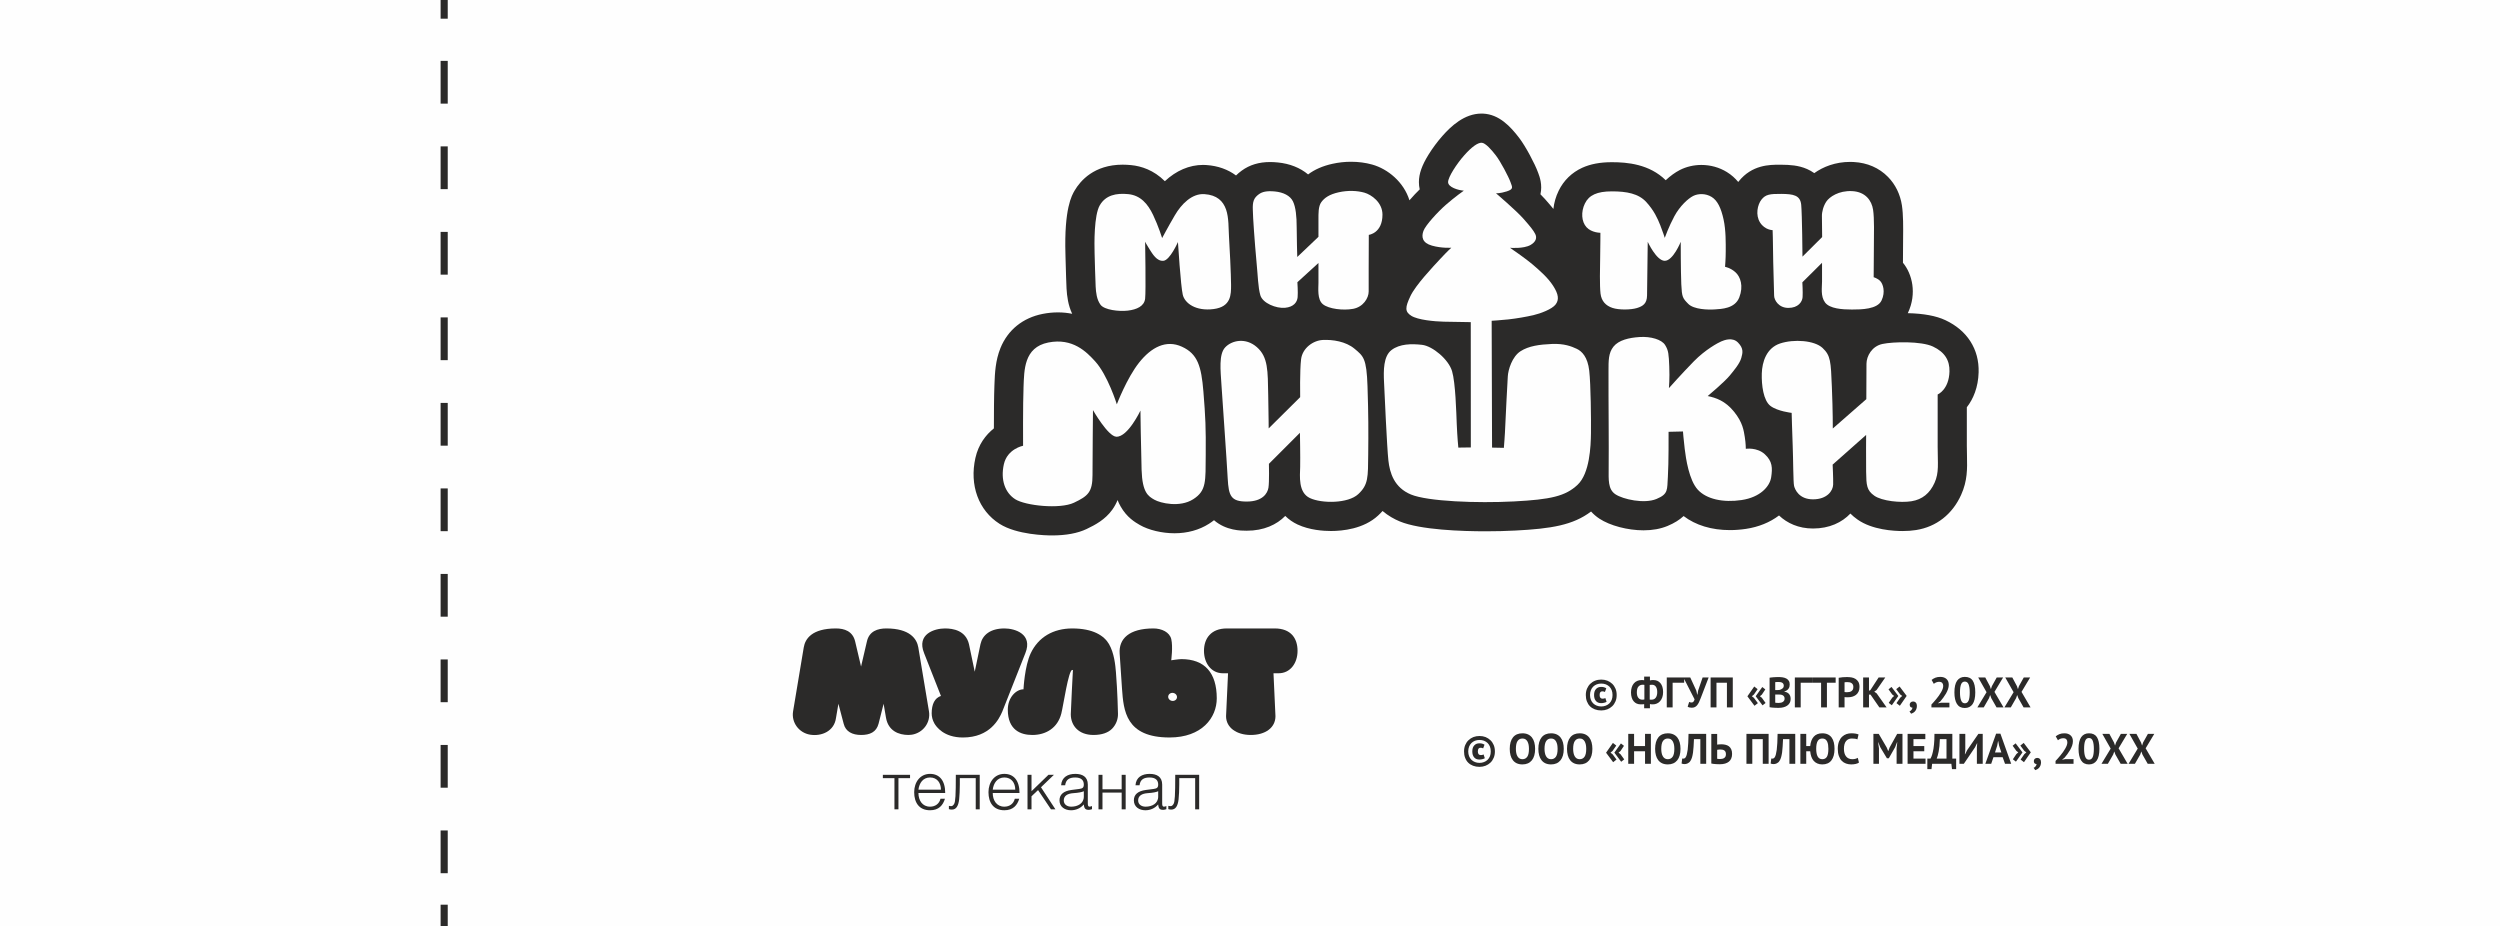 <?xml version="1.0" encoding="UTF-8"?> <!-- Creator: CorelDRAW 2020 (64-Bit) --> <svg xmlns="http://www.w3.org/2000/svg" xmlns:xlink="http://www.w3.org/1999/xlink" xmlns:xodm="http://www.corel.com/coreldraw/odm/2003" xml:space="preserve" width="1463px" height="542px" style="shape-rendering:geometricPrecision; text-rendering:geometricPrecision; image-rendering:optimizeQuality; fill-rule:evenodd; clip-rule:evenodd" viewBox="0 0 1463 541.85"> <defs> <style type="text/css"> <![CDATA[ .str0 {stroke:#2B2A29;stroke-width:4.17;stroke-miterlimit:10} .str1 {stroke:#2B2A29;stroke-width:4.17;stroke-miterlimit:10;stroke-dasharray:25.02 25.02} .fil1 {fill:none;fill-rule:nonzero} .fil0 {fill:#FEFEFE;fill-rule:nonzero} .fil2 {fill:#2B2A29;fill-rule:nonzero} ]]> </style> </defs> <g id="Слой_x0020_1">  <polygon class="fil0" points="0,541.85 1465.07,541.85 1465.07,-1.64 0,-1.64 "></polygon> <line class="fil1 str0" x1="259.93" y1="-1.64" x2="259.93" y2="10.86"></line> <line class="fil1 str1" x1="259.93" y1="35.55" x2="259.93" y2="517"></line> <line class="fil1 str0" x1="259.93" y1="529.35" x2="259.93" y2="541.85"></line> <path class="fil2" d="M857.39 443.38c0.42,1.13 1.02,2.08 1.8,2.85 0.78,0.78 1.73,1.38 2.85,1.81 1.13,0.42 2.38,0.65 3.75,0.65 1.28,0 2.45,-0.23 3.55,-0.65 1.08,-0.43 2.03,-1.03 2.85,-1.81 0.83,-0.77 1.45,-1.72 1.93,-2.85 0.47,-1.1 0.7,-2.35 0.7,-3.72 0,-1.38 -0.23,-2.63 -0.7,-3.75 -0.48,-1.11 -1.1,-2.06 -1.93,-2.83 -0.82,-0.78 -1.77,-1.4 -2.85,-1.83 -1.1,-0.42 -2.27,-0.62 -3.55,-0.62 -1.27,0 -2.45,0.2 -3.55,0.62 -1.1,0.43 -2.05,1.05 -2.85,1.83 -0.83,0.77 -1.45,1.72 -1.93,2.83 -0.47,1.12 -0.7,2.37 -0.7,3.75 0,1.37 0.2,2.62 0.63,3.72zm2.32 -6.52c0.33,-0.83 0.78,-1.55 1.38,-2.13 0.58,-0.57 1.28,-1 2.08,-1.33 0.8,-0.3 1.67,-0.45 2.62,-0.45 0.95,0 1.83,0.15 2.65,0.45 0.8,0.33 1.5,0.76 2.1,1.33 0.58,0.58 1.05,1.3 1.38,2.13 0.32,0.82 0.47,1.77 0.47,2.8 0,1.02 -0.15,1.97 -0.47,2.8 -0.33,0.82 -0.8,1.52 -1.38,2.1 -0.6,0.57 -1.3,1.02 -2.1,1.32 -0.82,0.33 -1.7,0.48 -2.65,0.48 -0.95,0 -1.82,-0.15 -2.62,-0.48 -0.8,-0.3 -1.5,-0.75 -2.08,-1.32 -0.6,-0.58 -1.05,-1.28 -1.38,-2.1 -0.32,-0.83 -0.5,-1.78 -0.5,-2.8 0,-1.03 0.18,-1.98 0.5,-2.8zm8.48 4.57c-0.25,0.13 -0.5,0.23 -0.75,0.28 -0.25,0.07 -0.52,0.1 -0.85,0.1 -1.17,0 -1.75,-0.73 -1.75,-2.15 0,-0.8 0.15,-1.35 0.43,-1.68 0.27,-0.32 0.67,-0.47 1.15,-0.47 0.22,0 0.47,0.02 0.72,0.07 0.23,0.05 0.5,0.15 0.8,0.3l0.8 -2.17c-0.42,-0.25 -0.87,-0.45 -1.35,-0.6 -0.47,-0.13 -1.02,-0.2 -1.65,-0.2 -1.25,0 -2.25,0.4 -3,1.22 -0.77,0.83 -1.15,2 -1.15,3.53 0,1.47 0.35,2.62 1.08,3.47 0.7,0.85 1.72,1.28 3.07,1.28 0.63,0 1.23,-0.08 1.8,-0.23 0.55,-0.12 1,-0.32 1.38,-0.55l-0.73 -2.2zm15.76 0.45c0.3,1.13 0.75,2.08 1.37,2.88 0.6,0.8 1.38,1.42 2.3,1.85 0.93,0.42 2.03,0.65 3.31,0.65 2.37,0 4.2,-0.8 5.5,-2.38 1.27,-1.57 1.92,-3.8 1.92,-6.72 0,-1.38 -0.15,-2.6 -0.45,-3.73 -0.3,-1.13 -0.75,-2.08 -1.37,-2.88 -0.63,-0.8 -1.4,-1.42 -2.33,-1.85 -0.92,-0.42 -2.02,-0.65 -3.27,-0.65 -2.38,0 -4.23,0.78 -5.51,2.35 -1.27,1.58 -1.92,3.83 -1.92,6.76 0,1.37 0.15,2.6 0.45,3.72zm4.15 -8.33c0.68,-0.97 1.6,-1.45 2.83,-1.45 0.7,0 1.3,0.15 1.77,0.45 0.48,0.33 0.88,0.75 1.18,1.3 0.3,0.56 0.52,1.21 0.67,1.93 0.13,0.73 0.2,1.53 0.2,2.38 0,2.12 -0.32,3.67 -1,4.62 -0.67,0.95 -1.6,1.43 -2.82,1.43 -0.68,0 -1.25,-0.15 -1.73,-0.45 -0.48,-0.3 -0.88,-0.73 -1.18,-1.25 -0.32,-0.53 -0.55,-1.18 -0.7,-1.93 -0.15,-0.72 -0.22,-1.55 -0.22,-2.42 0,-2.08 0.32,-3.63 1,-4.61zm12.6 8.33c0.3,1.13 0.75,2.08 1.38,2.88 0.6,0.8 1.38,1.42 2.3,1.85 0.93,0.42 2.03,0.65 3.3,0.65 2.38,0 4.2,-0.8 5.5,-2.38 1.28,-1.57 1.93,-3.8 1.93,-6.72 0,-1.38 -0.15,-2.6 -0.45,-3.73 -0.3,-1.13 -0.75,-2.08 -1.38,-2.88 -0.62,-0.8 -1.4,-1.42 -2.32,-1.85 -0.93,-0.42 -2.03,-0.65 -3.28,-0.65 -2.37,0 -4.22,0.78 -5.5,2.35 -1.28,1.58 -1.93,3.83 -1.93,6.76 0,1.37 0.15,2.6 0.45,3.72zm4.16 -8.33c0.67,-0.97 1.6,-1.45 2.82,-1.45 0.7,0 1.3,0.15 1.78,0.45 0.47,0.33 0.87,0.75 1.17,1.3 0.3,0.56 0.53,1.21 0.68,1.93 0.12,0.73 0.2,1.53 0.2,2.38 0,2.12 -0.33,3.67 -1,4.62 -0.68,0.95 -1.6,1.43 -2.83,1.43 -0.67,0 -1.25,-0.15 -1.72,-0.45 -0.48,-0.3 -0.88,-0.73 -1.18,-1.25 -0.33,-0.53 -0.55,-1.18 -0.7,-1.93 -0.15,-0.72 -0.23,-1.55 -0.23,-2.42 0,-2.08 0.33,-3.63 1.01,-4.61zm12.6 8.33c0.3,1.13 0.75,2.08 1.38,2.88 0.6,0.8 1.37,1.42 2.3,1.85 0.92,0.42 2.02,0.65 3.3,0.65 2.37,0 4.2,-0.8 5.5,-2.38 1.27,-1.57 1.92,-3.8 1.92,-6.72 0,-1.38 -0.15,-2.6 -0.45,-3.73 -0.3,-1.13 -0.75,-2.08 -1.37,-2.88 -0.63,-0.8 -1.4,-1.42 -2.33,-1.85 -0.92,-0.42 -2.02,-0.65 -3.27,-0.65 -2.38,0 -4.23,0.78 -5.5,2.35 -1.28,1.58 -1.93,3.83 -1.93,6.76 0,1.37 0.15,2.6 0.45,3.72zm4.15 -8.33c0.68,-0.97 1.6,-1.45 2.83,-1.45 0.7,0 1.3,0.15 1.77,0.45 0.48,0.33 0.88,0.75 1.18,1.3 0.3,0.56 0.52,1.21 0.67,1.93 0.13,0.73 0.2,1.53 0.2,2.38 0,2.12 -0.32,3.67 -1,4.62 -0.67,0.95 -1.6,1.43 -2.82,1.43 -0.68,0 -1.25,-0.15 -1.73,-0.45 -0.47,-0.3 -0.87,-0.73 -1.17,-1.25 -0.33,-0.53 -0.55,-1.18 -0.7,-1.93 -0.15,-0.72 -0.23,-1.55 -0.23,-2.42 0,-2.08 0.33,-3.63 1,-4.61zm27.11 12.16l1.78 -1.4 -2.18 -3.03 -1.15 -0.9 1.15 -0.95 2.03 -3.05 -1.78 -1.4 -3.85 5.38 4 5.35zm-4.7 0.25l1.98 -1.55 -2.33 -3.1 -1.2 -0.93 1.2 -1 2.18 -3.15 -1.98 -1.55 -4 5.73 4.15 5.55zm18.66 0.95l3.42 0 0 -17.51 -3.42 0 0 7.13 -6.41 0 0 -7.13 -3.42 0 0 17.51 3.42 0 0 -7.33 6.41 0 0 7.33zm6.35 -5.03c0.3,1.13 0.75,2.08 1.37,2.88 0.6,0.8 1.38,1.42 2.3,1.85 0.93,0.42 2.03,0.65 3.31,0.65 2.37,0 4.2,-0.8 5.5,-2.38 1.27,-1.57 1.92,-3.8 1.92,-6.72 0,-1.38 -0.15,-2.6 -0.45,-3.73 -0.3,-1.13 -0.75,-2.08 -1.37,-2.88 -0.63,-0.8 -1.4,-1.42 -2.33,-1.85 -0.92,-0.42 -2.02,-0.65 -3.27,-0.65 -2.38,0 -4.23,0.78 -5.51,2.35 -1.27,1.58 -1.92,3.83 -1.92,6.76 0,1.37 0.15,2.6 0.45,3.72zm4.15 -8.33c0.68,-0.97 1.6,-1.45 2.83,-1.45 0.7,0 1.3,0.15 1.77,0.45 0.48,0.33 0.88,0.75 1.18,1.3 0.3,0.56 0.52,1.21 0.67,1.93 0.13,0.73 0.2,1.53 0.2,2.38 0,2.12 -0.32,3.67 -1,4.62 -0.67,0.95 -1.6,1.43 -2.82,1.43 -0.68,0 -1.25,-0.15 -1.73,-0.45 -0.48,-0.3 -0.87,-0.73 -1.17,-1.25 -0.33,-0.53 -0.56,-1.18 -0.71,-1.93 -0.15,-0.72 -0.22,-1.55 -0.22,-2.42 0,-2.08 0.32,-3.63 1,-4.61zm21.86 13.36l3.42 0 0 -17.51 -10.33 0c-0.02,2.03 -0.1,3.81 -0.17,5.33 -0.08,1.53 -0.2,2.85 -0.32,3.95 -0.15,1.1 -0.33,2 -0.51,2.7 -0.17,0.73 -0.4,1.25 -0.65,1.63 -0.17,0.32 -0.4,0.55 -0.65,0.67 -0.27,0.13 -0.52,0.2 -0.8,0.2 -0.1,0 -0.2,0 -0.3,-0.02 -0.1,-0.03 -0.2,-0.05 -0.3,-0.08l-0.37 2.95c0.25,0.13 0.5,0.2 0.77,0.26 0.25,0.07 0.58,0.09 0.95,0.09 0.28,0 0.55,-0.02 0.88,-0.09 0.3,-0.06 0.6,-0.16 0.92,-0.31 0.33,-0.15 0.63,-0.35 0.93,-0.6 0.27,-0.25 0.55,-0.57 0.78,-0.95 0.37,-0.57 0.67,-1.27 0.9,-2.07 0.22,-0.8 0.42,-1.73 0.57,-2.78 0.13,-1.02 0.25,-2.2 0.33,-3.5 0.07,-1.3 0.15,-2.75 0.22,-4.33l3.73 0 0 14.46zm6.42 -0.18c0.41,0.1 0.86,0.18 1.33,0.23 0.48,0.05 0.93,0.1 1.4,0.12 0.48,0.03 0.9,0.06 1.3,0.06 0.38,0.02 0.7,0.02 0.93,0.02 2.32,0 4.1,-0.5 5.35,-1.53 1.22,-1.02 1.85,-2.52 1.85,-4.52 0,-1.13 -0.18,-2.05 -0.53,-2.78 -0.35,-0.72 -0.82,-1.3 -1.4,-1.72 -0.6,-0.43 -1.27,-0.7 -2.05,-0.88 -0.77,-0.17 -1.55,-0.25 -2.37,-0.25 -0.2,0 -0.43,0 -0.65,0.03 -0.23,0.02 -0.45,0.02 -0.68,0.05 -0.22,0.02 -0.45,0.02 -0.62,0.05 -0.2,0.02 -0.35,0.05 -0.43,0.07l0 -6.28 -3.43 0 0 17.33zm4.18 -2.67c-0.32,-0.03 -0.57,-0.05 -0.75,-0.1l0 -5.23c0.08,-0.02 0.18,-0.05 0.33,-0.07 0.12,-0.03 0.27,-0.03 0.45,-0.05 0.17,-0.03 0.32,-0.03 0.5,-0.05 0.17,-0.03 0.3,-0.03 0.42,-0.03 0.45,0 0.88,0.03 1.3,0.1 0.43,0.08 0.78,0.2 1.1,0.4 0.3,0.2 0.55,0.48 0.75,0.83 0.18,0.37 0.28,0.82 0.28,1.4 0,0.52 -0.08,0.97 -0.25,1.35 -0.18,0.37 -0.43,0.65 -0.75,0.87 -0.33,0.23 -0.68,0.4 -1.1,0.48 -0.43,0.1 -0.85,0.15 -1.33,0.15 -0.32,0 -0.65,-0.03 -0.95,-0.05zm25.94 2.85l3.42 0 0 -17.51 -12.98 0 0 17.51 3.43 0 0 -14.46 6.13 0 0 14.46zm15.58 0l3.42 0 0 -17.51 -10.33 0c-0.02,2.03 -0.1,3.81 -0.17,5.33 -0.08,1.53 -0.2,2.85 -0.33,3.95 -0.15,1.1 -0.32,2 -0.5,2.7 -0.17,0.73 -0.4,1.25 -0.65,1.63 -0.17,0.32 -0.4,0.55 -0.65,0.67 -0.27,0.13 -0.52,0.2 -0.8,0.2 -0.1,0 -0.2,0 -0.3,-0.02 -0.1,-0.03 -0.2,-0.05 -0.3,-0.08l-0.37 2.95c0.25,0.13 0.5,0.2 0.77,0.26 0.25,0.07 0.58,0.09 0.95,0.09 0.28,0 0.55,-0.02 0.88,-0.09 0.3,-0.06 0.6,-0.16 0.92,-0.31 0.33,-0.15 0.63,-0.35 0.93,-0.6 0.27,-0.25 0.55,-0.57 0.77,-0.95 0.38,-0.57 0.68,-1.27 0.9,-2.07 0.23,-0.8 0.43,-1.73 0.58,-2.78 0.12,-1.02 0.25,-2.2 0.32,-3.5 0.08,-1.3 0.16,-2.75 0.23,-4.33l3.73 0 0 14.46zm9.85 -17.51l-3.43 0 0 17.51 3.43 0 0 -7.33 2.32 0c0.11,1.15 0.33,2.2 0.66,3.15 0.32,0.95 0.8,1.75 1.37,2.43 0.58,0.67 1.3,1.17 2.15,1.55 0.83,0.37 1.8,0.55 2.9,0.55 2.38,0 4.15,-0.8 5.35,-2.38 1.2,-1.57 1.8,-3.8 1.8,-6.72 0,-1.38 -0.12,-2.6 -0.39,-3.73 -0.28,-1.13 -0.71,-2.08 -1.28,-2.88 -0.58,-0.8 -1.33,-1.42 -2.23,-1.85 -0.9,-0.42 -1.97,-0.65 -3.25,-0.65 -2.12,0 -3.8,0.65 -4.97,1.95 -1.18,1.3 -1.88,3.16 -2.11,5.53l-2.32 0 0 -7.13zm6.73 4.15c0.57,-0.97 1.47,-1.45 2.67,-1.45 0.7,0 1.28,0.15 1.75,0.45 0.45,0.33 0.8,0.75 1.08,1.3 0.27,0.56 0.45,1.21 0.57,1.93 0.1,0.73 0.15,1.53 0.15,2.38 0,2.12 -0.27,3.67 -0.85,4.62 -0.57,0.95 -1.47,1.43 -2.7,1.43 -0.67,0 -1.22,-0.15 -1.67,-0.45 -0.48,-0.3 -0.83,-0.73 -1.1,-1.25 -0.28,-0.53 -0.48,-1.18 -0.6,-1.93 -0.13,-0.72 -0.2,-1.55 -0.2,-2.42 0,-2.08 0.3,-3.63 0.9,-4.61zm23.43 9.86c-0.37,0.22 -0.82,0.42 -1.35,0.57 -0.53,0.15 -1.15,0.23 -1.9,0.23 -0.8,0 -1.5,-0.15 -2.1,-0.45 -0.63,-0.28 -1.13,-0.7 -1.53,-1.23 -0.42,-0.52 -0.72,-1.15 -0.92,-1.9 -0.2,-0.75 -0.3,-1.55 -0.3,-2.47 0,-2.05 0.42,-3.58 1.27,-4.58 0.83,-0.98 1.95,-1.48 3.33,-1.48 0.75,0 1.4,0.05 1.93,0.13 0.52,0.07 0.97,0.22 1.35,0.4l0.67 -2.9c-0.45,-0.18 -1.02,-0.35 -1.7,-0.48 -0.7,-0.12 -1.55,-0.2 -2.55,-0.2 -0.93,0 -1.88,0.15 -2.8,0.45 -0.93,0.33 -1.78,0.83 -2.53,1.53 -0.77,0.72 -1.37,1.65 -1.85,2.8 -0.47,1.18 -0.72,2.6 -0.72,4.33 0,1.65 0.22,3.05 0.65,4.2 0.42,1.17 0.97,2.1 1.7,2.82 0.72,0.73 1.55,1.25 2.5,1.58 0.92,0.32 1.92,0.5 2.97,0.5 0.88,0 1.73,-0.08 2.56,-0.25 0.82,-0.18 1.5,-0.43 2.02,-0.83l-0.7 -2.77zm22.73 3.5l3.43 0 0 -17.51 -3.1 0 -4.43 7.96 -0.75 2.05 -0.1 0 -0.82 -2 -4.68 -8.01 -3.13 0 0 17.51 3.25 0 0 -9.1 -0.5 -3.46 0.13 0 1.1 2.78 3.93 6.55 1.1 0 3.72 -6.52 1.08 -2.81 0.15 0 -0.38 3.48 0 9.08zm6.43 0l10.5 0 0 -3.05 -7.07 0 0 -4.28 6.32 0 0 -3.05 -6.32 0 0 -4.08 6.95 0 0 -3.05 -10.38 0 0 17.51zm28.41 -3.05l-2.23 0 0 -14.46 -10.47 0c0.02,2.38 -0.08,4.45 -0.26,6.18 -0.17,1.75 -0.4,3.2 -0.67,4.35 -0.28,1.18 -0.53,2.08 -0.8,2.7 -0.28,0.63 -0.45,1.05 -0.58,1.23l-1.85 0 0 6.18 2.43 0 0.37 -3.13 11.26 0 0.37 3.13 2.43 0 0 -6.18zm-11.38 0c0.38,-0.85 0.78,-2.23 1.15,-4.13 0.38,-1.87 0.6,-4.3 0.7,-7.28l3.88 0 0 11.41 -5.73 0zm23.51 3.05l3.42 0 0 -17.51 -2.55 0 -6.52 9.46 -1.23 2.42 -0.15 0 0.25 -2.35 0 -9.53 -3.43 0 0 17.51 2.58 0 6.53 -9.63 1.17 -2.35 0.13 0 -0.2 2.28 0 9.7zm16.48 0l3.6 0 -6.3 -17.63 -2.53 0 -6.3 17.63 3.43 0 1.32 -3.88 5.38 0 1.4 3.88zm-4.63 -10.5l0.53 -2.78 0.12 0 0.53 2.75 1.3 3.9 -3.75 0 1.27 -3.87zm10.83 -1.48l-1.75 1.4 2.18 3.03 1.12 0.85 -1.12 1 -2.05 3.05 1.8 1.4 3.82 -5.43 -4 -5.3zm4.73 -0.25l-1.98 1.55 2.33 3.1 1.2 0.88 -1.2 1.05 -2.18 3.15 1.98 1.55 4 -5.78 -4.15 -5.5zm6.45 12c0.33,0.28 0.7,0.4 1.08,0.35 -0.03,0.48 -0.23,0.9 -0.56,1.33 -0.32,0.43 -0.72,0.73 -1.17,0.9l0.95 1.35c0.33,-0.1 0.67,-0.25 1.08,-0.47 0.37,-0.2 0.75,-0.48 1.1,-0.85 0.32,-0.35 0.62,-0.8 0.85,-1.36 0.22,-0.52 0.35,-1.17 0.35,-1.92 0,-0.78 -0.2,-1.38 -0.6,-1.85 -0.4,-0.48 -0.95,-0.7 -1.65,-0.7 -0.56,0 -1.01,0.17 -1.38,0.5 -0.38,0.32 -0.58,0.77 -0.58,1.35 0,0.62 0.18,1.1 0.53,1.37zm21.96 -15.03c-0.25,-0.57 -0.6,-1.05 -1.03,-1.42 -0.42,-0.38 -0.95,-0.68 -1.55,-0.88 -0.6,-0.2 -1.25,-0.3 -1.98,-0.3 -1.12,0 -2.07,0.15 -2.9,0.48 -0.82,0.32 -1.57,0.77 -2.22,1.3l1.3 2.3c0.37,-0.35 0.85,-0.65 1.42,-0.88 0.55,-0.22 1.11,-0.32 1.63,-0.32 0.85,0 1.48,0.22 1.88,0.65 0.37,0.45 0.57,1.02 0.57,1.7 0,0.58 -0.1,1.18 -0.32,1.8 -0.23,0.63 -0.55,1.28 -0.93,1.95 -0.37,0.68 -0.82,1.35 -1.3,2.03 -0.48,0.67 -0.98,1.3 -1.48,1.92 -0.52,0.63 -1.02,1.23 -1.52,1.78 -0.5,0.57 -0.95,1.05 -1.35,1.47l0 1.68 10.53 0 0 -2.75 -4.8 0 -1.8 0.35 0 -0.13 1.32 -1.02c0.55,-0.65 1.13,-1.38 1.7,-2.15 0.58,-0.78 1.1,-1.58 1.58,-2.4 0.47,-0.83 0.85,-1.68 1.17,-2.55 0.3,-0.88 0.45,-1.73 0.45,-2.58 0,-0.77 -0.12,-1.45 -0.37,-2.03zm5.15 13.23c0.97,1.58 2.52,2.38 4.6,2.38 1.98,0 3.48,-0.75 4.55,-2.25 1.05,-1.5 1.58,-3.8 1.58,-6.88 0,-3.1 -0.5,-5.4 -1.48,-6.88 -0.97,-1.47 -2.52,-2.2 -4.62,-2.2 -1.98,0 -3.48,0.75 -4.53,2.23 -1.05,1.5 -1.58,3.78 -1.58,6.85 0,2.93 0.5,5.18 1.48,6.75zm2.45 -11.52c0.43,-1.03 1.15,-1.56 2.15,-1.56 1.05,0 1.8,0.55 2.23,1.65 0.42,1.11 0.65,2.66 0.65,4.68 0,2.23 -0.23,3.83 -0.68,4.85 -0.47,1.03 -1.2,1.53 -2.17,1.53 -1.03,0 -1.75,-0.55 -2.18,-1.68 -0.45,-1.1 -0.68,-2.67 -0.68,-4.7 0,-2.15 0.23,-3.75 0.68,-4.77zm9.5 13.55l3.73 0 3.1 -5.4 0.65 -1.85 0.68 1.85 3.07 5.4 4.08 0 -5.3 -9.08 5.05 -8.43 -3.73 0 -2.82 5.06 -0.58 1.77 -0.6 -1.77 -2.7 -5.06 -4.13 0 4.88 8.61 -5.38 8.9zm15.84 0l3.72 0 3.1 -5.4 0.65 -1.85 0.68 1.85 3.07 5.4 4.08 0 -5.3 -9.08 5.05 -8.43 -3.73 0 -2.82 5.06 -0.58 1.77 -0.6 -1.77 -2.7 -5.06 -4.12 0 4.87 8.61 -5.37 8.9z"></path> <path class="fil2" d="M928.65 410.37c0.43,1.13 1.03,2.08 1.8,2.85 0.78,0.78 1.73,1.38 2.85,1.81 1.13,0.42 2.38,0.65 3.75,0.65 1.28,0 2.45,-0.23 3.55,-0.65 1.08,-0.43 2.03,-1.03 2.86,-1.81 0.82,-0.77 1.45,-1.72 1.92,-2.85 0.48,-1.1 0.7,-2.35 0.7,-3.72 0,-1.38 -0.22,-2.63 -0.7,-3.75 -0.47,-1.1 -1.1,-2.05 -1.92,-2.83 -0.83,-0.77 -1.78,-1.4 -2.86,-1.82 -1.1,-0.43 -2.27,-0.63 -3.55,-0.63 -1.27,0 -2.45,0.2 -3.55,0.63 -1.1,0.42 -2.05,1.05 -2.85,1.82 -0.82,0.78 -1.45,1.73 -1.92,2.83 -0.48,1.12 -0.71,2.37 -0.71,3.75 0,1.37 0.21,2.62 0.63,3.72zm2.33 -6.52c0.32,-0.83 0.77,-1.55 1.37,-2.13 0.58,-0.57 1.28,-1 2.08,-1.32 0.8,-0.3 1.67,-0.45 2.62,-0.45 0.95,0 1.83,0.15 2.65,0.45 0.8,0.32 1.5,0.75 2.1,1.32 0.58,0.58 1.05,1.3 1.38,2.13 0.32,0.82 0.47,1.77 0.47,2.8 0,1.02 -0.15,1.97 -0.47,2.8 -0.33,0.82 -0.8,1.52 -1.38,2.1 -0.6,0.57 -1.3,1.02 -2.1,1.32 -0.82,0.33 -1.7,0.48 -2.65,0.48 -0.95,0 -1.82,-0.15 -2.62,-0.48 -0.8,-0.3 -1.5,-0.75 -2.08,-1.32 -0.6,-0.58 -1.05,-1.28 -1.37,-2.1 -0.33,-0.83 -0.5,-1.78 -0.5,-2.8 0,-1.03 0.17,-1.98 0.5,-2.8zm8.47 4.57c-0.25,0.13 -0.5,0.23 -0.75,0.28 -0.25,0.07 -0.52,0.1 -0.85,0.1 -1.17,0 -1.75,-0.73 -1.75,-2.15 0,-0.8 0.15,-1.35 0.43,-1.68 0.27,-0.32 0.67,-0.47 1.15,-0.47 0.22,0 0.47,0.02 0.72,0.07 0.23,0.05 0.5,0.15 0.8,0.3l0.8 -2.17c-0.42,-0.25 -0.87,-0.45 -1.35,-0.6 -0.47,-0.13 -1.02,-0.2 -1.65,-0.2 -1.25,0 -2.25,0.4 -3,1.22 -0.77,0.83 -1.15,2 -1.15,3.53 0,1.47 0.35,2.62 1.08,3.47 0.7,0.85 1.72,1.28 3.07,1.28 0.63,0 1.23,-0.08 1.8,-0.23 0.55,-0.12 1,-0.32 1.38,-0.55l-0.73 -2.2zm22.71 5.98l3.38 0 0 -2.45c0.22,0.07 0.5,0.1 0.82,0.13 0.3,0.02 0.6,0.04 0.88,0.04 0.82,0 1.6,-0.15 2.32,-0.47 0.73,-0.3 1.35,-0.75 1.91,-1.38 0.54,-0.6 0.97,-1.35 1.29,-2.25 0.33,-0.9 0.48,-1.95 0.48,-3.12 0,-1.15 -0.15,-2.18 -0.42,-3.05 -0.28,-0.88 -0.68,-1.6 -1.18,-2.2 -0.53,-0.58 -1.13,-1.03 -1.8,-1.33 -0.68,-0.28 -1.43,-0.43 -2.23,-0.43 -0.27,0 -0.6,0 -1,0.03 -0.42,0.03 -0.77,0.1 -1.07,0.18l0 -2.21 -3.38 0 0 2.13c-0.2,-0.05 -0.45,-0.07 -0.77,-0.1 -0.33,-0.03 -0.58,-0.03 -0.8,-0.03 -0.93,0 -1.75,0.18 -2.5,0.51 -0.75,0.32 -1.41,0.8 -1.93,1.42 -0.55,0.63 -0.98,1.4 -1.25,2.28 -0.3,0.9 -0.45,1.92 -0.45,3.05 0,1.2 0.15,2.22 0.45,3.1 0.27,0.87 0.67,1.6 1.2,2.17 0.5,0.58 1.1,1 1.77,1.28 0.68,0.27 1.43,0.42 2.23,0.42 0.38,0 0.75,0 1.08,-0.02 0.32,-0.02 0.65,-0.05 0.97,-0.1l0 2.4zm6.85 -12.63c0.53,0.75 0.8,1.8 0.8,3.15 0,0.78 -0.07,1.45 -0.25,2 -0.17,0.58 -0.4,1.03 -0.7,1.4 -0.3,0.38 -0.65,0.63 -1.05,0.8 -0.4,0.18 -0.82,0.25 -1.27,0.25 -0.2,0 -0.4,0 -0.6,0 -0.23,0 -0.4,-0.02 -0.53,-0.05l0 -8.55c0.18,-0.05 0.43,-0.07 0.7,-0.1 0.28,-0.02 0.53,-0.02 0.7,-0.02 0.93,0 1.68,0.37 2.2,1.12zm-10.27 6.5c-0.58,-0.75 -0.86,-1.8 -0.86,-3.15 0,-1.55 0.3,-2.7 0.93,-3.4 0.63,-0.72 1.38,-1.07 2.3,-1.07 0.18,0 0.38,0 0.6,0 0.23,0.02 0.4,0.05 0.58,0.07l0 8.53c-0.18,0.07 -0.4,0.1 -0.68,0.1 -0.27,0.02 -0.5,0.02 -0.62,0.02 -0.93,0 -1.68,-0.37 -2.25,-1.1zm26.83 -11.88l-10.18 0 0 17.51 3.43 0 0 -14.45 6.75 0 0 -3.06zm3.58 0l-4.03 0 6.55 12.78c-0.32,1.23 -0.87,1.85 -1.65,1.85 -0.27,0 -0.52,-0.02 -0.75,-0.05 -0.22,-0.02 -0.5,-0.12 -0.77,-0.27l-0.88 2.78c0.4,0.25 0.77,0.4 1.13,0.47 0.32,0.08 0.77,0.13 1.32,0.13 0.65,0 1.23,-0.13 1.7,-0.35 0.48,-0.23 0.93,-0.55 1.33,-1.03 0.37,-0.45 0.75,-1.03 1.1,-1.73 0.32,-0.7 0.67,-1.52 1.05,-2.47l4.65 -12.11 -3.53 0 -2.62 7.66 -0.4 2.35 -0.15 0 -0.5 -2.28 -3.55 -7.73zm21.45 17.51l3.43 0 0 -17.51 -12.98 0 0 17.51 3.43 0 0 -14.45 6.12 0 0 14.45zm20.84 -1.2l1.77 -1.4 -2.17 -3.03 -1.15 -0.9 1.15 -0.95 2.02 -3.05 -1.77 -1.4 -3.86 5.38 4.01 5.35zm-4.71 0.25l1.98 -1.55 -2.33 -3.1 -1.2 -0.93 1.2 -1 2.18 -3.15 -1.98 -1.55 -4 5.73 4.15 5.55zm20.06 -14.63c-0.37,-0.58 -0.85,-1 -1.45,-1.33 -0.63,-0.32 -1.3,-0.55 -2.08,-0.67 -0.77,-0.13 -1.57,-0.18 -2.4,-0.18 -0.47,0 -0.97,0 -1.45,0.03 -0.5,0.02 -0.97,0.05 -1.45,0.07 -0.47,0.03 -0.9,0.08 -1.3,0.13 -0.42,0.05 -0.77,0.1 -1.1,0.15l0 17.26c0.43,0.1 0.93,0.17 1.45,0.22 0.53,0.05 1.03,0.08 1.55,0.1 0.5,0.03 0.98,0.05 1.43,0.05 0.42,0 0.8,0 1.07,0 0.88,0 1.7,-0.1 2.53,-0.3 0.82,-0.2 1.55,-0.5 2.2,-0.93 0.63,-0.42 1.15,-0.95 1.53,-1.62 0.37,-0.65 0.57,-1.43 0.57,-2.33 0,-0.67 -0.1,-1.27 -0.27,-1.77 -0.2,-0.5 -0.48,-0.93 -0.8,-1.28 -0.33,-0.35 -0.73,-0.62 -1.18,-0.82 -0.45,-0.2 -0.93,-0.35 -1.42,-0.43l0 -0.15c0.57,-0.12 1.05,-0.35 1.44,-0.62 0.41,-0.28 0.73,-0.58 0.98,-0.95 0.25,-0.35 0.43,-0.75 0.55,-1.18 0.1,-0.42 0.15,-0.87 0.15,-1.3 0,-0.87 -0.17,-1.57 -0.55,-2.15zm-6.28 12.95c-0.22,-0.02 -0.45,-0.02 -0.65,-0.02 -0.22,-0.03 -0.42,-0.03 -0.6,-0.05 -0.17,-0.03 -0.32,-0.05 -0.4,-0.08l0 -4.77 1.83 0c0.42,0 0.87,0.02 1.3,0.07 0.42,0.05 0.82,0.15 1.17,0.33 0.35,0.17 0.63,0.42 0.85,0.75 0.23,0.3 0.33,0.72 0.33,1.27 0,0.43 -0.1,0.8 -0.27,1.13 -0.18,0.3 -0.43,0.55 -0.73,0.77 -0.3,0.2 -0.65,0.35 -1.03,0.45 -0.4,0.1 -0.8,0.15 -1.22,0.15 -0.18,0 -0.35,0 -0.58,0zm-1.65 -7.52l0 -4.63c0.2,-0.02 0.48,-0.05 0.85,-0.07 0.38,-0.03 0.78,-0.03 1.2,-0.03 0.38,0 0.75,0.03 1.1,0.1 0.35,0.08 0.68,0.18 0.95,0.35 0.28,0.15 0.48,0.38 0.65,0.68 0.18,0.27 0.25,0.62 0.25,1.05 0,0.65 -0.22,1.17 -0.67,1.55 -0.48,0.4 -1.03,0.7 -1.65,0.9 -0.2,0.02 -0.45,0.05 -0.75,0.07 -0.33,0.03 -0.6,0.03 -0.83,0.03l-1.1 0zm21.66 -7.36l-10.18 0 0 17.51 3.43 0 0 -14.45 6.75 0 0 -3.06zm13.71 0l-13.66 0 0 3.06 5.13 0 0 14.45 3.42 0 0 -14.45 5.11 0 0 -3.06zm1.77 17.51l3.43 0 0 -6.03c0.07,0.03 0.22,0.03 0.42,0.05 0.18,0.03 0.38,0.03 0.58,0.03 0.2,0.02 0.4,0.02 0.57,0.02 0.18,0 0.33,0 0.4,0 0.88,0 1.7,-0.1 2.53,-0.32 0.8,-0.23 1.52,-0.58 2.15,-1.05 0.62,-0.48 1.15,-1.1 1.52,-1.88 0.38,-0.75 0.58,-1.67 0.58,-2.77 0,-1.23 -0.22,-2.2 -0.65,-2.98 -0.45,-0.75 -1.03,-1.35 -1.73,-1.77 -0.7,-0.43 -1.47,-0.71 -2.35,-0.86 -0.87,-0.12 -1.75,-0.2 -2.62,-0.2 -0.83,0 -1.68,0.03 -2.5,0.1 -0.85,0.08 -1.63,0.2 -2.33,0.33l0 17.33zm6.38 -14.68c0.42,0.08 0.8,0.23 1.12,0.45 0.33,0.23 0.58,0.5 0.78,0.85 0.2,0.38 0.3,0.83 0.3,1.38 0,0.65 -0.1,1.17 -0.3,1.57 -0.23,0.4 -0.5,0.7 -0.85,0.93 -0.35,0.22 -0.75,0.4 -1.18,0.47 -0.45,0.08 -0.9,0.13 -1.35,0.13 -0.07,0 -0.17,0 -0.3,0 -0.15,0 -0.3,0 -0.45,-0.03 -0.15,0 -0.3,0 -0.42,-0.02 -0.13,-0.03 -0.23,-0.03 -0.3,-0.05l0 -5.68c0.17,-0.02 0.42,-0.07 0.72,-0.1 0.3,-0.02 0.63,-0.02 0.95,-0.02 0.43,0 0.85,0.05 1.28,0.12zm17.43 14.68l4.23 0 -5.83 -8.23 -1.4 -0.97 1.35 -0.95 5.1 -7.36 -3.9 0 -4.83 7.41 -0.8 0.35 0 -7.76 -3.42 0 0 17.51 3.42 0 0 -7.48 0.9 0 5.18 7.48zm7.1 -11.98l-1.75 1.4 2.18 3.03 1.12 0.85 -1.12 1 -2.05 3.05 1.8 1.4 3.82 -5.43 -4 -5.3zm4.73 -0.25l-1.98 1.55 2.33 3.1 1.2 0.88 -1.2 1.05 -2.18 3.15 1.98 1.55 4 -5.78 -4.15 -5.5zm6.45 12c0.32,0.28 0.7,0.41 1.08,0.36 -0.03,0.47 -0.23,0.9 -0.56,1.32 -0.32,0.43 -0.72,0.73 -1.17,0.9l0.95 1.35c0.33,-0.1 0.67,-0.25 1.08,-0.47 0.37,-0.2 0.75,-0.48 1.1,-0.85 0.32,-0.35 0.62,-0.8 0.85,-1.35 0.22,-0.53 0.35,-1.18 0.35,-1.93 0,-0.77 -0.2,-1.38 -0.6,-1.85 -0.41,-0.48 -0.95,-0.7 -1.66,-0.7 -0.55,0 -1,0.17 -1.37,0.5 -0.38,0.32 -0.58,0.77 -0.58,1.35 0,0.62 0.18,1.1 0.53,1.37zm21.96 -15.03c-0.25,-0.57 -0.6,-1.05 -1.03,-1.42 -0.42,-0.38 -0.95,-0.68 -1.55,-0.88 -0.6,-0.2 -1.25,-0.3 -1.98,-0.3 -1.12,0 -2.07,0.15 -2.9,0.48 -0.82,0.32 -1.57,0.77 -2.22,1.3l1.3 2.3c0.37,-0.35 0.85,-0.65 1.42,-0.87 0.55,-0.23 1.11,-0.33 1.63,-0.33 0.85,0 1.48,0.23 1.88,0.65 0.37,0.45 0.57,1.03 0.57,1.7 0,0.58 -0.1,1.18 -0.32,1.8 -0.23,0.63 -0.55,1.28 -0.93,1.95 -0.37,0.68 -0.82,1.35 -1.3,2.03 -0.48,0.67 -0.98,1.3 -1.48,1.92 -0.52,0.63 -1.02,1.23 -1.52,1.78 -0.5,0.57 -0.95,1.05 -1.35,1.48l0 1.67 10.53 0 0 -2.75 -4.8 0 -1.8 0.35 0 -0.13 1.32 -1.02c0.55,-0.65 1.13,-1.38 1.7,-2.15 0.58,-0.78 1.1,-1.58 1.58,-2.4 0.47,-0.83 0.85,-1.68 1.17,-2.55 0.3,-0.88 0.45,-1.73 0.45,-2.58 0,-0.77 -0.12,-1.45 -0.37,-2.03zm5.15 13.23c0.97,1.58 2.52,2.38 4.6,2.38 1.98,0 3.48,-0.75 4.55,-2.25 1.05,-1.5 1.58,-3.8 1.58,-6.88 0,-3.1 -0.5,-5.4 -1.48,-6.87 -0.97,-1.48 -2.52,-2.21 -4.62,-2.21 -1.98,0 -3.48,0.75 -4.53,2.23 -1.05,1.5 -1.58,3.78 -1.58,6.85 0,2.93 0.5,5.18 1.48,6.75zm2.45 -11.52c0.43,-1.03 1.15,-1.56 2.15,-1.56 1.05,0 1.8,0.56 2.23,1.66 0.42,1.1 0.65,2.65 0.65,4.67 0,2.23 -0.23,3.83 -0.68,4.85 -0.47,1.03 -1.2,1.53 -2.17,1.53 -1.03,0 -1.75,-0.55 -2.18,-1.68 -0.45,-1.1 -0.68,-2.67 -0.68,-4.7 0,-2.15 0.23,-3.75 0.68,-4.77zm9.5 13.55l3.73 0 3.1 -5.4 0.65 -1.85 0.68 1.85 3.07 5.4 4.08 0 -5.3 -9.08 5.05 -8.43 -3.73 0 -2.82 5.06 -0.58 1.77 -0.6 -1.77 -2.7 -5.06 -4.13 0 4.88 8.61 -5.38 8.9zm15.84 0l3.72 0 3.1 -5.4 0.65 -1.85 0.68 1.85 3.07 5.4 4.08 0 -5.3 -9.08 5.05 -8.43 -3.73 0 -2.82 5.06 -0.58 1.77 -0.6 -1.77 -2.7 -5.06 -4.13 0 4.88 8.61 -5.37 8.9z"></path> <path class="fil2" d="M537.4 378.81c-0.84,-5.02 -4.94,-11.12 -18.76,-11.12 -4.99,0 -10.05,1.59 -11.35,7.73l-3.4 14.56 -3.44 -14.59c-1.41,-6.11 -6.32,-7.7 -11.26,-7.7 -14.11,0 -18.01,6.1 -18.84,11.12l-6.24 37.41c-1.08,6.48 3.41,12.59 10.03,13.65 6.62,1.06 14.06,-2.01 15.09,-9.82l1.41 -8.27 3.08 11.68c1.14,4.65 5.14,6.57 10.21,6.57 5.07,0 8.9,-1.62 10.21,-6.59l2.95 -11.66 1.42 8.27c1.33,7.49 7.28,9.98 13.13,9.98 0.65,0 1.31,-0.05 1.97,-0.16 6.62,-1.06 11.11,-7.17 10.03,-13.65l-6.24 -37.41z"></path> <path class="fil2" d="M745.96 367.69l-28.02 0c-9.26,0 -13.37,5.87 -13.37,13.11 0,7.25 4.31,13.12 11.05,13.12l3.03 0 -1.16 25.12c0,6.71 6.19,10.99 14.46,10.99 8.57,0 14.45,-4.28 14.45,-10.99l-1.15 -25.12 3.02 0c6.75,0 11.06,-5.87 11.06,-13.12 0,-7.24 -3.82,-13.11 -13.37,-13.11z"></path> <path class="fil2" d="M587.84 367.69c-8.27,0 -12.87,3.78 -14.06,9.18l-3.36 16.14 -3.38 -16.14c-1.92,-7.99 -9.24,-9.18 -14.05,-9.18 -6.1,0 -16.69,3.25 -12.22,14.42l9.87 25.08c-3.6,1.18 -5.42,4.77 -5.42,10.21 0,1.97 0.51,3.95 1.53,5.79 1.1,1.96 5.51,8.32 16.75,8.32 15.8,0 21.12,-10.74 23.02,-15.12 0.12,-0.31 13.54,-34.28 13.54,-34.28 4.47,-11.17 -6.14,-14.42 -12.22,-14.42z"></path> <path class="fil2" d="M648.96 376.8c-2.83,-4.86 -9.24,-9.11 -21.48,-9.11 -11.15,0 -19.84,5.12 -24.29,14.5 -3.57,7.55 -4.21,20.73 -4.24,21.12 -4.17,0 -9.18,4.55 -9.18,11.93 0,12 7.64,14.79 14.37,14.79 7.88,0 14.8,-4.05 16.96,-12.59 1.2,-4.75 4.19,-25.46 6.38,-25.46l0.4 0.03c0,0 -1.25,23.42 -1.25,25.87 0,6.71 4.61,12.15 13.3,12.15 4.85,0 8.56,-1.32 10.85,-3.64 2.28,-2.33 3.54,-5.49 3.47,-8.74 -0.01,-0.53 -0.27,-13.03 -1.2,-24.36 -0.35,-4.17 -0.99,-11.19 -4.09,-16.49z"></path> <path class="fil2" d="M688.75 408.2c-0.21,1.28 -1.53,2.12 -2.94,1.88 -1.41,-0.25 -2.38,-1.49 -2.16,-2.77 0.21,-1.29 1.53,-2.13 2.94,-1.88 1.41,0.24 2.37,1.49 2.16,2.77zm2.58 -22.56c-1.48,0 -5.93,0.68 -5.93,0.68 0,0 1.07,-7.9 0.03,-12.36 -0.95,-4.07 -5.6,-6.27 -10.43,-6.27 -14.29,0 -20.36,6.1 -19.78,14.67 0.04,0.57 1.35,20.29 1.38,20.69 0.93,12.67 2.09,28.45 27.82,28.45 18.9,0 27.63,-11.53 27.63,-22.92 0,-15.07 -7.19,-22.94 -20.72,-22.94z"></path> <polygon class="fil2" points="532.56,453.35 532.56,455.3 525.77,455.3 525.77,473.54 523.43,473.54 523.43,455.3 516.65,455.3 516.65,453.35 "></polygon> <path class="fil2" d="M550.64 462.04c0,-3.93 -2.18,-7.14 -6.38,-7.14 -4.14,0 -6.32,3.32 -6.79,7.14l13.17 0zm-13.17 1.96c0,4.32 2.3,7.99 6.79,7.99 3.03,0 5.41,-1.68 6.12,-4.64l2.61 0c-1.18,3.82 -3.59,6.74 -8.73,6.74 -6.48,0 -9.28,-4.6 -9.28,-10.57 0,-5.88 3.5,-10.72 9.28,-10.72 5.53,0 8.88,3.91 8.88,11.2l-15.67 0z"></path> <path class="fil2" d="M573.34 453.35l0 20.19 -2.34 0 0 -18.24 -9.31 0 0 3.78c0,2.81 -0.16,6.67 -0.39,8.62 -0.47,4.02 -1.8,6 -4.29,6 -0.51,0 -1.21,-0.08 -1.72,-0.27l0 -1.92c0.47,0.12 1.18,0.16 1.41,0.16 0.58,0 1.17,-0.43 1.67,-1.32 0.75,-1.28 0.98,-5.03 0.98,-17l13.99 0z"></path> <path class="fil2" d="M594.13 462.04c0,-3.93 -2.19,-7.14 -6.39,-7.14 -4.14,0 -6.32,3.32 -6.79,7.14l13.18 0zm-13.18 1.96c0,4.32 2.3,7.99 6.79,7.99 3.03,0 5.41,-1.68 6.12,-4.64l2.61 0c-1.18,3.82 -3.59,6.74 -8.73,6.74 -6.47,0 -9.28,-4.6 -9.28,-10.57 0,-5.88 3.5,-10.72 9.28,-10.72 5.53,0 8.88,3.91 8.88,11.2l-15.67 0z"></path> <polygon class="fil2" points="603.64,462.94 613.54,453.35 616.74,453.35 609.18,460.63 617.64,473.55 615.03,473.55 607.47,462.28 603.64,465.9 603.64,473.55 601.3,473.55 601.3,453.35 603.64,453.35 "></polygon> <path class="fil2" d="M628.21 464.07c-3.55,0.23 -5.69,1.56 -5.69,4.29 0,2.46 2.14,3.63 4.36,3.63 3.71,0 7.37,-1.8 7.37,-5.89l0 -3.16c-1.01,0.54 -3.16,0.94 -6.04,1.13zm-7.25 -4.59c0.35,-4.76 3.89,-6.68 8.31,-6.68 4.08,0 7.32,1.6 7.32,6.28l0 11c0,1.28 0.23,1.91 1.05,1.91 0.32,0 0.82,-0.16 1.4,-0.36l0 1.83c-0.58,0.2 -1.4,0.39 -1.82,0.39 -1.92,0 -2.73,-0.62 -2.97,-3.11l-0.08 0c-1.79,2.14 -4.48,3.35 -7.4,3.35 -3.55,0 -6.75,-1.91 -6.75,-5.81 0,-3.39 2.34,-5.46 7.06,-6.08l4.48 -0.58c1.99,-0.27 2.69,-0.79 2.69,-2.61 0,-2.38 -1.4,-4.1 -5.03,-4.1 -3.24,0 -5.45,1.05 -5.89,4.57l-2.37 0z"></path> <polygon class="fil2" points="645.17,461.81 656.4,461.81 656.4,453.35 658.74,453.35 658.74,473.55 656.4,473.55 656.4,463.75 645.17,463.75 645.17,473.55 642.84,473.55 642.84,453.35 645.17,453.35 "></polygon> <path class="fil2" d="M671.73 464.07c-3.55,0.23 -5.69,1.56 -5.69,4.29 0,2.46 2.14,3.63 4.36,3.63 3.71,0 7.37,-1.8 7.37,-5.89l0 -3.16c-1.01,0.54 -3.16,0.94 -6.04,1.13zm-7.25 -4.59c0.35,-4.76 3.89,-6.68 8.3,-6.68 4.09,0 7.33,1.6 7.33,6.28l0 11c0,1.28 0.23,1.91 1.05,1.91 0.32,0 0.82,-0.16 1.4,-0.36l0 1.83c-0.58,0.2 -1.4,0.39 -1.82,0.39 -1.92,0 -2.73,-0.62 -2.97,-3.11l-0.08 0c-1.79,2.14 -4.48,3.35 -7.4,3.35 -3.55,0 -6.75,-1.91 -6.75,-5.81 0,-3.39 2.34,-5.46 7.06,-6.08l4.48 -0.58c1.98,-0.27 2.69,-0.79 2.69,-2.61 0,-2.38 -1.4,-4.1 -5.03,-4.1 -3.24,0 -5.45,1.05 -5.89,4.57l-2.37 0z"></path> <path class="fil2" d="M701.75 453.35l0 20.19 -2.34 0 0 -18.24 -9.31 0 0 3.78c0,2.81 -0.16,6.67 -0.39,8.62 -0.47,4.02 -1.8,6 -4.3,6 -0.5,0 -1.2,-0.08 -1.71,-0.27l0 -1.92c0.47,0.12 1.17,0.16 1.41,0.16 0.58,0 1.17,-0.43 1.67,-1.32 0.74,-1.28 0.97,-5.03 0.97,-17l14 0z"></path> <path class="fil2" d="M1150.99 261.36l0 -23.11c3.8,-4.88 6.65,-11.66 6.9,-20.4 0.2,-6.8 -1.45,-12.95 -4.88,-18.27 -3.34,-5.18 -8.24,-9.31 -14.57,-12.29 -5.34,-2.52 -12.74,-3.89 -22,-4.1 0.01,-0.03 0.04,-0.07 0.06,-0.11 5.44,-11.49 2.43,-22.98 -2.89,-29.4 0.04,-3.45 0.06,-7.24 0.06,-10.01 0,-1.32 0.02,-2.79 0.03,-4.32 0.07,-6.45 0.14,-13.76 -0.7,-19.27 -0.99,-6.45 -3.81,-12.21 -8.14,-16.62 -5.19,-5.31 -12.15,-8.32 -20.11,-8.73 -0.68,-0.04 -1.36,-0.06 -2.03,-0.06 -8.71,0 -15.85,2.88 -21.01,6.57 -1.28,-0.92 -2.67,-1.72 -4.17,-2.38 -5.09,-2.25 -10.35,-2.49 -14.89,-2.53 -0.49,0 -0.95,-0.01 -1.41,-0.01 -5.58,0 -15.99,0 -23.77,9.77 -0.08,0.11 -0.16,0.22 -0.24,0.33 -1.8,-2.17 -3.98,-4.16 -6.64,-5.8 -4.44,-2.74 -9.6,-4.17 -14.92,-4.17 -4.46,0 -8.83,1.02 -12.64,2.97 -2.78,1.43 -5.59,3.48 -8.25,5.97 -9.56,-9.42 -22.48,-10.55 -31.52,-10.55 -6.84,0 -12.51,1.07 -17.33,3.26 -6.1,2.78 -10.88,7.44 -13.8,13.46 -1.67,3.42 -2.69,7.03 -3.08,10.63 -1.36,-1.71 -2.93,-3.51 -4.79,-5.62 -0.78,-0.89 -1.74,-1.89 -2.79,-2.95 1.26,-5.58 -0.48,-10.25 -1.22,-12.24 -0.06,-0.16 -0.13,-0.33 -0.19,-0.51 -1.76,-4.93 -7.21,-15.25 -11.04,-20.26 -5.18,-6.77 -11.74,-13.75 -21.09,-14.2 -0.31,-0.01 -0.63,-0.02 -0.95,-0.02l0 0c-10.07,0 -17.86,7.44 -22.84,13.05 -2.82,3.17 -5.78,7.15 -8.11,10.9 -3.93,6.33 -5.68,11.31 -5.68,16.15 0,1.45 0.16,2.87 0.47,4.25 -1.78,1.74 -3.91,3.96 -6.01,6.4 -3.31,-10.7 -12.63,-18.36 -21.85,-20.93 -3.87,-1.08 -8.01,-1.62 -12.32,-1.62 -3.66,0 -7.34,0.4 -10.93,1.2 -5.65,1.25 -10.36,3.31 -14.21,6.21 -4.61,-3.87 -10.71,-6.33 -17.76,-7.01 -1.59,-0.16 -3.06,-0.24 -4.48,-0.24 -6.5,0 -11.93,1.64 -16.59,5.02 -1.26,0.91 -2.37,1.86 -3.35,2.84 -4.72,-3.52 -10.58,-5.64 -17.26,-6.1 -0.67,-0.05 -1.34,-0.08 -2.01,-0.08 -8.07,0 -15.81,3.37 -22.37,9.53 -6.57,-6.57 -13.9,-8.83 -19.7,-9.41 -1.73,-0.17 -3.41,-0.26 -5.02,-0.26 -16.72,0 -24.76,9.47 -28.07,15.11 -1.7,2.89 -6.2,10.57 -5.39,37.39 0.03,0.8 0.06,2.13 0.1,3.74 0.2,6.99 0.38,13.49 0.53,16.16 0.27,4.61 0.93,9.8 3.3,14.87 -2.6,-0.53 -5.38,-0.83 -8.36,-0.83l0 0c-2.91,0 -5.92,0.3 -8.92,0.89 -11.62,2.3 -20.39,9.4 -24.68,19.98 -2.99,7.37 -3.28,15.02 -3.49,20.6 -0.02,0.5 -0.04,0.99 -0.06,1.46 -0.24,5.94 -0.3,16.84 -0.3,24.95 -4.78,3.81 -9.05,9.41 -10.81,17.28 -3.58,15.98 1.84,30.76 14.13,38.58 10.14,6.46 27.34,6.79 30.69,6.79 8.2,0 14.99,-1.26 20.21,-3.74 5.07,-2.42 10.83,-5.47 15.02,-11.26 1.34,-1.86 2.36,-3.77 3.14,-5.7 0.51,1.3 1.09,2.53 1.75,3.68 3.66,6.52 8.58,9.36 11.24,10.89 5.19,3 12.99,4.86 20.34,4.86 7.49,0 14.45,-1.91 20.12,-5.53 1.06,-0.67 2.05,-1.38 2.98,-2.11 7.06,6.14 15.91,6.15 19.14,6.15 10.06,0 17.58,-3.56 22.55,-8.65 2.06,2.04 4.46,3.72 7.16,4.99 7.08,3.33 15.32,3.83 19.59,3.83 6.68,0 19.14,-1.18 27.62,-9.09 0.94,-0.87 1.79,-1.75 2.57,-2.62 3.31,2.8 6.81,4.74 10.05,6.09 12.08,5.03 36.72,5.79 50.34,5.79 6,0 11.84,-0.15 17.36,-0.44 20.96,-1.08 33.73,-3.16 44.27,-11.14 1.35,1.5 2.96,2.92 4.89,4.19 6.19,4.08 16.56,6.82 25.81,6.82 5.24,0 9.98,-0.86 14.09,-2.57 3.99,-1.65 7.04,-3.63 9.37,-5.78 6.98,5.34 16.38,8.22 27.06,8.22 3.08,0 6.26,-0.24 9.45,-0.72 7.36,-1.1 13.99,-3.8 19.32,-7.84 4.75,4.51 11.44,7.63 19.9,7.63 9.6,0 16.97,-3.58 21.86,-8.75 1.2,1.2 2.58,2.38 4.18,3.5 8.62,6.08 21.3,6.73 26.35,6.73 2.83,0 5.49,-0.19 7.9,-0.58 11.89,-1.88 21.26,-9.21 26.39,-20.62 3.74,-8.3 3.58,-15.29 3.42,-22.71 -0.04,-1.71 -0.08,-3.48 -0.08,-5.42z"></path> <path class="fil0" d="M640.56 148.28c-0.17,-5.69 -0.4,-22.35 3.05,-28.25 3.45,-5.89 9.55,-7.21 16.67,-6.5 7.11,0.72 11.37,5.59 14.52,12.19 3.15,6.61 5.28,13.52 5.28,13.52 0,0 3.56,-6.71 7.43,-13.31 3.85,-6.61 10.05,-12.91 17.36,-12.4 7.32,0.51 10.87,4.06 12.6,8.94 1.73,4.88 1.43,11.48 1.73,15.85 0.31,4.37 1.22,22.76 1.22,28.35 0,5.59 0.1,12.8 -10.26,14.12 -10.36,1.32 -16.77,-3.35 -17.99,-8.33 -1.21,-4.98 -2.84,-30.89 -2.84,-30.89 0,0 -4.68,10.67 -8.53,10.98 -3.87,0.3 -6.3,-3.97 -8.13,-6.81 -1.83,-2.85 -2.54,-4.37 -2.54,-4.37 0,0 0.51,28.85 0,33.32 -0.51,4.48 -4.98,6.4 -10.16,7.01 -5.18,0.61 -13.72,-0.4 -15.95,-3.45 -2.24,-3.05 -2.64,-7.11 -2.84,-10.57 -0.21,-3.45 -0.51,-16.05 -0.62,-19.4z"></path> <path class="fil0" d="M733.15 122.74c-0.2,-4.8 0.56,-6.99 3.53,-9.14 1.96,-1.42 4.53,-2.1 9.41,-1.63 4.88,0.48 8.94,2.44 10.56,5.83 1.63,3.38 2.17,8.81 2.17,15.1 0,6.3 0.34,17.41 0.34,17.41l12.4 -11.79c0,0 0,-5.96 0,-9.82 0,-3.86 -0.14,-7.99 1.69,-10.5 1.83,-2.5 4.67,-4.53 10.16,-5.75 5.49,-1.22 10.84,-0.95 14.97,0.2 4.13,1.15 10.64,5.69 10.64,12.87 0,10.9 -8,11.85 -8,11.85 0,0 -0.07,14.23 -0.07,19.78 0,5.55 0,9.42 0,13.34 0,3.93 -3.25,9.08 -9.08,10.16 -5.82,1.09 -14.35,0.07 -17.74,-2.71 -3.38,-2.77 -2.57,-9.28 -2.57,-12.46 0,-3.18 0,-11.65 0,-11.65l-12.33 11.25c0,0 0.41,5.95 0.14,8.8 -0.28,2.85 -2.24,5.69 -7.39,6.17 -5.15,0.47 -13.07,-2.71 -14.42,-7.32 -1.36,-4.61 -1.49,-11.85 -2.17,-18.56 -0.68,-6.71 -1.09,-13.28 -1.56,-19.1 -0.48,-5.83 -0.57,-9.81 -0.68,-12.33z"></path> <path class="fil0" d="M856.63 111.5c-3.37,-0.25 -9.21,-2.03 -9.21,-5.01 0,-2.98 5.14,-10.84 9.48,-15.71 4.34,-4.88 7.89,-7.44 10.23,-7.32 2.13,0.1 5.69,4.06 8.32,7.52 2.65,3.45 7.32,12.24 8.54,15.64 1.03,2.88 1.88,3.96 -2.18,5.29 -4.07,1.31 -6.36,1.11 -6.36,1.11 0,0 11.84,10.11 16.01,14.84 4.16,4.72 5.84,6.8 6.96,8.99 1.11,2.18 0.47,4.56 -2.7,6.4 -4.11,2.39 -12.08,1.68 -12.08,1.68 0,0 9.44,6.45 13.35,9.85 3.92,3.4 8.74,7.47 11.94,12.45 3.2,4.98 3.51,8.18 1.37,10.92 -2.13,2.74 -8.78,5.23 -12.9,6.19 -4.12,0.97 -10.05,1.99 -14.73,2.5 -4.68,0.5 -9.75,0.8 -9.75,0.8l0.23 74.22 6.91 0.14c0,0 0.68,-8.26 0.82,-12.87 0.13,-4.61 1.28,-24.96 1.48,-28.92 0.21,-3.96 2.55,-11.59 7.42,-14.73 4.88,-3.15 11.18,-3.96 18.39,-4.27 7.21,-0.31 11.49,1.42 14.53,2.84 3.05,1.43 6.4,4.78 7.32,12.81 0.91,8.02 1.11,28.65 1.01,36.47 -0.1,7.82 -0.71,23.57 -7.82,30.28 -7.11,6.7 -15.75,8.63 -37.29,9.75 -21.54,1.12 -50.49,0 -60.25,-4.06 -9.75,-4.06 -12.39,-12.5 -13.2,-20.02 -0.82,-7.52 -2.23,-39.22 -2.54,-45.82 -0.31,-6.6 -0.41,-15.04 4.37,-18.69 4.78,-3.66 11.68,-3.76 17.87,-3.05 6.2,0.71 15.55,8.53 17.58,15.44 2.03,6.91 2.44,23.88 2.75,31.19 0.3,7.32 0.91,13.51 0.91,13.51l7.32 -0.1 -0.04 -73.32c0,0 -10.43,-0.13 -15.85,-0.27 -5.42,-0.13 -15.1,-1.01 -18.96,-3.45 -3.86,-2.44 -3.59,-4.95 -0.54,-11.45 3.04,-6.5 13.27,-17.27 17.54,-21.88 4.26,-4.6 6.44,-6.5 6.44,-6.5 0,0 -5.5,0.41 -11.32,-1.22 -5.82,-1.62 -6.23,-5.21 -5.01,-8.6 1.22,-3.39 8.53,-11.28 13.14,-15.3 5.35,-4.68 10.5,-8.27 10.5,-8.27z"></path> <path class="fil0" d="M936.55 136.15c0,0 -5.15,0 -8.12,-3.25 -2.98,-3.25 -3.33,-9 -0.95,-13.88 2.36,-4.88 7.11,-7.11 15.78,-7.11 8.67,0 15.64,1.28 20.18,6.29 4.54,5.02 6.5,9.42 8.13,13.48 1.62,4.07 2.64,7.45 2.64,7.45 0,0 2.37,-6.63 5.62,-12.66 3.25,-6.03 8.06,-10.36 10.98,-11.86 2.91,-1.48 7.31,-1.62 10.83,0.55 3.52,2.16 5.56,6.7 6.98,13.14 1.42,6.43 1.28,13.95 1.28,18.56 0,4.6 -0.4,9.21 -0.4,9.21 0,0 3.18,0.54 6.09,3.18 2.92,2.64 4.81,8.06 2.24,14.7 -2.57,6.63 -10.5,6.77 -14.36,7.04 -3.86,0.27 -12.26,0.07 -15.51,-3.25 -3.25,-3.32 -3.72,-3.86 -4.07,-11.51 -0.33,-7.66 -0.33,-24.79 -0.33,-24.79 0,0 -4.47,11.11 -9.35,11.11 -4.87,0 -9.96,-11.11 -9.96,-11.11 0,0 -0.33,26.75 -0.4,31.43 -0.07,4.67 -2.37,6.23 -5.9,7.31 -3.52,1.08 -10.49,1.22 -14.35,-0.07 -3.86,-1.29 -6.44,-3.93 -6.98,-8.4 -0.54,-4.47 -0.33,-15.44 -0.2,-21.6 0.13,-6.17 0.13,-13.96 0.13,-13.96z"></path> <path class="fil0" d="M1037.34 134.6c0,0 -4.47,0 -7.32,-4.41 -2.84,-4.4 -1.56,-10.5 0.81,-13.48 2.38,-2.98 4.82,-3.38 11.65,-3.32 6.85,0.08 11.05,0.69 11.59,6.38 0.54,5.68 0.74,30.34 0.74,30.34l11.51 -11.45c0,0 -0.06,-9.62 -0.13,-12.19 -0.07,-2.57 0.88,-6.1 2.64,-8.67 1.76,-2.57 7.12,-6.44 15.04,-6.03 7.92,0.41 11.45,5.62 12.26,10.9 0.81,5.29 0.47,14.64 0.47,21 0,6.37 -0.13,18.49 -0.13,18.49 0,0 2.3,0.61 3.85,2.24 1.56,1.62 3.19,6.23 0.76,11.38 -2.45,5.15 -11.73,5.28 -17.35,5.28 -5.62,0 -13,-0.48 -15.71,-4.13 -2.71,-3.66 -1.76,-8.81 -1.76,-12.26 0,-3.46 0,-10.97 0,-10.97l-11.52 11.44c0,0 0.34,5.9 0.14,8.67 -0.2,2.78 -2.58,6.3 -8.33,6.3 -5.76,0 -8.33,-4.67 -8.33,-7.18 0,-2.5 -0.62,-20.18 -0.62,-25.6 0,-5.42 -0.26,-12.73 -0.26,-12.73z"></path> <path class="fil0" d="M1048.48 241.54c0,0 -8.23,-0.91 -12.4,-4.06 -4.16,-3.15 -5.28,-12.19 -5.08,-19 0.21,-6.81 2.74,-14.93 10.77,-17.58 8.03,-2.63 20.01,-1.82 24.79,2.65 4.77,4.46 4.83,8.02 5.44,22.65 0.61,14.64 0.55,24.49 0.55,24.49l19.62 -17.17c0,0 0.09,-16.06 0.09,-20.63 0,-4.57 3.16,-10.36 9.36,-11.68 6.19,-1.32 22.65,-1.73 29.56,1.52 6.91,3.25 9.83,8.13 9.65,14.63 -0.3,10.67 -6.91,13.42 -6.91,13.42 0,0 0,20.72 0,30.58 0,9.85 0.92,15.03 -1.83,21.13 -2.74,6.09 -7.11,9.75 -13.51,10.77 -6.4,1.02 -17.27,-0.1 -21.74,-3.25 -4.47,-3.15 -4.67,-6.1 -4.78,-14.02 -0.1,-7.93 0,-21.54 0,-21.54l-19.6 17.37c0,0 0.4,8.03 0.3,11.68 -0.1,3.67 -3.56,8.64 -11.79,8.64 -8.23,0 -10.56,-5.79 -11.07,-7.82 -0.51,-2.04 -0.5,-15.76 -0.81,-23.47 -0.31,-7.62 -0.61,-19.31 -0.61,-19.31z"></path> <path class="fil0" d="M976.65 227.05c0,0 7.85,-8.8 14.63,-15.72 6.77,-6.9 14.17,-10.83 15.94,-11.59 1.79,-0.76 6.61,-2.69 9.87,0.66 3.25,3.35 2.84,5.79 1.92,8.99 -0.91,3.2 -3.94,6.9 -6.8,10.36 -3.15,3.81 -12.86,11.94 -12.86,11.94 4.73,1.01 10.22,2.74 15.4,9.15 5.18,6.39 5.69,11.17 6.3,14.83 0.6,3.65 0.6,6.9 0.6,6.9 0,0 6.51,-1.01 11.08,3.15 4.57,4.17 4.57,8.13 3.76,13.51 -0.81,5.39 -6.4,11.69 -17.28,13.32 -10.86,1.62 -20.61,-0.51 -25.7,-6.1 -5.07,-5.59 -6.91,-17.98 -7.62,-23.88 -0.71,-5.89 -1.01,-10.15 -1.01,-10.15l-8.43 0.2c0,0 0.1,18.69 -0.41,26.31 -0.51,7.62 0.41,10.06 -6.7,13 -7.12,2.96 -19.52,0.21 -23.98,-2.74 -4.48,-2.94 -3.97,-8.73 -3.97,-15.03 0,-6.3 0.11,-17.48 0,-25.51 -0.09,-8.02 -0.09,-25.7 -0.09,-31.59 0,-5.89 -0.11,-10.56 2.94,-14.33 3.05,-3.75 8.94,-5.18 15.34,-5.58 6.4,-0.41 12.8,1.42 14.83,4.67 2.04,3.25 2.14,5.49 2.44,12.5 0.31,7 -0.2,12.73 -0.2,12.73z"></path> <path class="fil0" d="M760.86 232.34c0,0 -0.27,-15.72 0.54,-22.22 0.81,-6.5 7.04,-10.98 12.73,-11.25 5.69,-0.27 13.41,0.82 18.56,5.15 5.15,4.34 7.04,5.42 7.58,22.08 0.55,16.66 0.55,26.28 0.41,39.7 -0.14,13.4 0.14,17.74 -5.83,23.29 -5.95,5.56 -21.4,5.56 -28.3,2.3 -6.91,-3.25 -5.83,-12.86 -5.69,-18.28 0.13,-5.42 -0.14,-19.92 -0.14,-19.92l-18.15 18.16c0,0 0.27,10.56 -0.27,13.95 -0.54,3.39 -3.52,8.13 -12.73,8.13 -9.22,0 -10.57,-3.25 -11.12,-13.55 -0.53,-10.3 -3.11,-46.19 -3.65,-54.73 -0.54,-8.53 -1.63,-17.88 2.17,-21.94 3.79,-4.07 11.92,-5.96 18.55,-0.14 6.64,5.82 6.37,13.82 6.64,28.04 0.27,14.23 0.27,19.51 0.27,19.51l18.43 -18.28z"></path> <path class="fil0" d="M653.57 236.53c0,0 5.82,-15.3 13,-24.38 7.19,-9.08 15.85,-13.55 25.06,-9.35 9.22,4.2 11.38,11.38 12.6,26.28 1.22,14.9 1.49,21.54 1.36,36.98 -0.14,15.45 0.54,21 -7.32,26.01 -7.85,5.01 -19.23,2.3 -22.76,0.27 -3.52,-2.03 -7.04,-4.06 -7.45,-17.47 -0.4,-13.41 -0.67,-34.68 -0.67,-34.68 0,0 -7.32,15.5 -14.09,15.31 -4.88,-0.14 -13.69,-15.58 -13.69,-15.58 0,0 -0.27,27.9 -0.27,37.93 0,10.02 -2.57,12.33 -10.83,16.25 -8.26,3.93 -28.45,1.76 -34.41,-2.03 -5.96,-3.79 -8.67,-11.38 -6.64,-20.45 2.03,-9.08 11.25,-10.84 11.25,-10.84 0,0 -0.14,-24.66 0.27,-34.41 0.4,-9.75 0.13,-23.16 14.49,-26.01 14.36,-2.84 22.43,5.59 27.37,10.97 7.44,8.14 12.73,25.2 12.73,25.2z"></path> </g> </svg> 